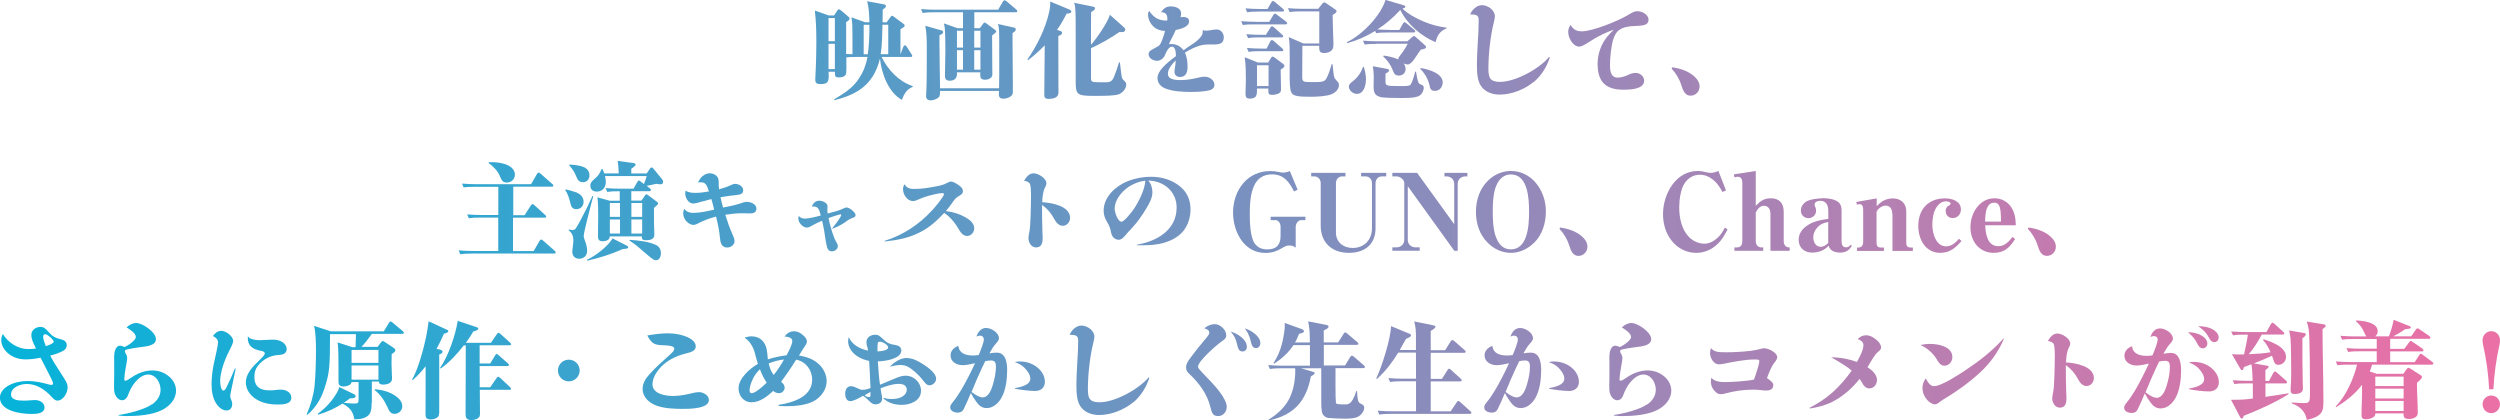 <?xml version="1.0" encoding="UTF-8"?>
<svg id="_レイヤー_1" data-name="レイヤー 1" xmlns="http://www.w3.org/2000/svg" width="280.89" height="47.24" xmlns:xlink="http://www.w3.org/1999/xlink" viewBox="0 0 280.89 47.24">
  <defs>
    <style>
      .cls-1 {
        fill: url(#_名称未設定グラデーション_551-43);
      }

      .cls-2 {
        fill: url(#_名称未設定グラデーション_551-47);
      }

      .cls-3 {
        fill: url(#_名称未設定グラデーション_551-45);
      }

      .cls-4 {
        fill: url(#_名称未設定グラデーション_551-42);
      }

      .cls-5 {
        fill: url(#_名称未設定グラデーション_551-41);
      }

      .cls-6 {
        fill: url(#_名称未設定グラデーション_551-40);
      }

      .cls-7 {
        fill: url(#_名称未設定グラデーション_551-46);
      }

      .cls-8 {
        fill: url(#_名称未設定グラデーション_551-49);
      }

      .cls-9 {
        fill: url(#_名称未設定グラデーション_551-44);
      }

      .cls-10 {
        fill: url(#_名称未設定グラデーション_551-48);
      }

      .cls-11 {
        fill: url(#_名称未設定グラデーション_551-14);
      }

      .cls-12 {
        fill: url(#_名称未設定グラデーション_551-15);
      }

      .cls-13 {
        fill: url(#_名称未設定グラデーション_551-16);
      }

      .cls-14 {
        fill: url(#_名称未設定グラデーション_551-17);
      }

      .cls-15 {
        fill: url(#_名称未設定グラデーション_551-18);
      }

      .cls-16 {
        fill: url(#_名称未設定グラデーション_551-19);
      }

      .cls-17 {
        fill: url(#_名称未設定グラデーション_551-10);
      }

      .cls-18 {
        fill: url(#_名称未設定グラデーション_551-11);
      }

      .cls-19 {
        fill: url(#_名称未設定グラデーション_551-12);
      }

      .cls-20 {
        fill: url(#_名称未設定グラデーション_551-13);
      }

      .cls-21 {
        fill: url(#_名称未設定グラデーション_551-50);
      }

      .cls-22 {
        fill: url(#_名称未設定グラデーション_551-51);
      }

      .cls-23 {
        fill: url(#_名称未設定グラデーション_551-52);
      }

      .cls-24 {
        fill: url(#_名称未設定グラデーション_551-32);
      }

      .cls-25 {
        fill: url(#_名称未設定グラデーション_551-33);
      }

      .cls-26 {
        fill: url(#_名称未設定グラデーション_551-35);
      }

      .cls-27 {
        fill: url(#_名称未設定グラデーション_551-36);
      }

      .cls-28 {
        fill: url(#_名称未設定グラデーション_551-38);
      }

      .cls-29 {
        fill: url(#_名称未設定グラデーション_551-31);
      }

      .cls-30 {
        fill: url(#_名称未設定グラデーション_551-37);
      }

      .cls-31 {
        fill: url(#_名称未設定グラデーション_551-30);
      }

      .cls-32 {
        fill: url(#_名称未設定グラデーション_551-34);
      }

      .cls-33 {
        fill: url(#_名称未設定グラデーション_551-39);
      }

      .cls-34 {
        fill: url(#_名称未設定グラデーション_551-22);
      }

      .cls-35 {
        fill: url(#_名称未設定グラデーション_551-23);
      }

      .cls-36 {
        fill: url(#_名称未設定グラデーション_551-20);
      }

      .cls-37 {
        fill: url(#_名称未設定グラデーション_551-21);
      }

      .cls-38 {
        fill: url(#_名称未設定グラデーション_551-26);
      }

      .cls-39 {
        fill: url(#_名称未設定グラデーション_551-27);
      }

      .cls-40 {
        fill: url(#_名称未設定グラデーション_551-24);
      }

      .cls-41 {
        fill: url(#_名称未設定グラデーション_551-25);
      }

      .cls-42 {
        fill: url(#_名称未設定グラデーション_551-28);
      }

      .cls-43 {
        fill: url(#_名称未設定グラデーション_551-29);
      }

      .cls-44 {
        fill: url(#_名称未設定グラデーション_551-9);
      }

      .cls-45 {
        fill: url(#_名称未設定グラデーション_551-8);
      }

      .cls-46 {
        fill: url(#_名称未設定グラデーション_551-3);
      }

      .cls-47 {
        fill: url(#_名称未設定グラデーション_551-6);
      }

      .cls-48 {
        fill: url(#_名称未設定グラデーション_551-5);
      }

      .cls-49 {
        fill: url(#_名称未設定グラデーション_551-4);
      }

      .cls-50 {
        fill: url(#_名称未設定グラデーション_551-2);
      }

      .cls-51 {
        fill: url(#_名称未設定グラデーション_551-7);
      }

      .cls-52 {
        fill: url(#_名称未設定グラデーション_551);
      }
    </style>
    <linearGradient id="_名称未設定グラデーション_551" data-name="名称未設定グラデーション 551" x1="-7.95" y1="5.69" x2="277.06" y2="5.69" gradientUnits="userSpaceOnUse">
      <stop offset="0" stop-color="#00b5db"/>
      <stop offset="1" stop-color="#ea70a6"/>
    </linearGradient>
    <linearGradient id="_名称未設定グラデーション_551-2" data-name="名称未設定グラデーション 551" y1="5.65" x2="277.06" y2="5.65" xlink:href="#_名称未設定グラデーション_551"/>
    <linearGradient id="_名称未設定グラデーション_551-3" data-name="名称未設定グラデーション 551" y1="5.64" x2="277.06" y2="5.64" xlink:href="#_名称未設定グラデーション_551"/>
    <linearGradient id="_名称未設定グラデーション_551-4" data-name="名称未設定グラデーション 551" y1="5.54" x2="277.06" y2="5.54" xlink:href="#_名称未設定グラデーション_551"/>
    <linearGradient id="_名称未設定グラデーション_551-5" data-name="名称未設定グラデーション 551" x1="-7.95" y1="5.6" x2="277.06" y2="5.6" xlink:href="#_名称未設定グラデーション_551"/>
    <linearGradient id="_名称未設定グラデーション_551-6" data-name="名称未設定グラデーション 551" x1="-7.95" y1="5.49" x2="277.06" y2="5.49" xlink:href="#_名称未設定グラデーション_551"/>
    <linearGradient id="_名称未設定グラデーション_551-7" data-name="名称未設定グラデーション 551" x1="-7.95" y1="5.6" x2="277.06" y2="5.6" xlink:href="#_名称未設定グラデーション_551"/>
    <linearGradient id="_名称未設定グラデーション_551-8" data-name="名称未設定グラデーション 551" x1="-7.95" y1="5.68" x2="277.06" y2="5.68" xlink:href="#_名称未設定グラデーション_551"/>
    <linearGradient id="_名称未設定グラデーション_551-9" data-name="名称未設定グラデーション 551" x1="-7.95" y1="9.15" x2="277.06" y2="9.15" xlink:href="#_名称未設定グラデーション_551"/>
    <linearGradient id="_名称未設定グラデーション_551-10" data-name="名称未設定グラデーション 551" y1="23.4" x2="277.06" y2="23.4" xlink:href="#_名称未設定グラデーション_551"/>
    <linearGradient id="_名称未設定グラデーション_551-11" data-name="名称未設定グラデーション 551" y1="23.67" x2="277.06" y2="23.67" xlink:href="#_名称未設定グラデーション_551"/>
    <linearGradient id="_名称未設定グラデーション_551-12" data-name="名称未設定グラデーション 551" y1="23.64" x2="277.06" y2="23.64" xlink:href="#_名称未設定グラデーション_551"/>
    <linearGradient id="_名称未設定グラデーション_551-13" data-name="名称未設定グラデーション 551" y1="25.41" x2="277.06" y2="25.41" xlink:href="#_名称未設定グラデーション_551"/>
    <linearGradient id="_名称未設定グラデーション_551-14" data-name="名称未設定グラデーション 551" y1="23.76" x2="277.06" y2="23.76" xlink:href="#_名称未設定グラデーション_551"/>
    <linearGradient id="_名称未設定グラデーション_551-15" data-name="名称未設定グラデーション 551" y1="23.64" x2="277.06" y2="23.64" xlink:href="#_名称未設定グラデーション_551"/>
    <linearGradient id="_名称未設定グラデーション_551-16" data-name="名称未設定グラデーション 551" y1="23.72" x2="277.06" y2="23.72" xlink:href="#_名称未設定グラデーション_551"/>
    <linearGradient id="_名称未設定グラデーション_551-17" data-name="名称未設定グラデーション 551" x1="-7.95" y1="23.81" x2="277.06" y2="23.81" xlink:href="#_名称未設定グラデーション_551"/>
    <linearGradient id="_名称未設定グラデーション_551-18" data-name="名称未設定グラデーション 551" x1="-7.95" y1="23.92" x2="277.06" y2="23.92" xlink:href="#_名称未設定グラデーション_551"/>
    <linearGradient id="_名称未設定グラデーション_551-19" data-name="名称未設定グラデーション 551" x1="-7.95" y1="23.8" x2="277.06" y2="23.8" xlink:href="#_名称未設定グラデーション_551"/>
    <linearGradient id="_名称未設定グラデーション_551-20" data-name="名称未設定グラデーション 551" x1="-7.95" y1="23.81" x2="277.06" y2="23.81" xlink:href="#_名称未設定グラデーション_551"/>
    <linearGradient id="_名称未設定グラデーション_551-21" data-name="名称未設定グラデーション 551" x1="-7.95" y1="27.15" x2="277.06" y2="27.15" xlink:href="#_名称未設定グラデーション_551"/>
    <linearGradient id="_名称未設定グラデーション_551-22" data-name="名称未設定グラデーション 551" x1="-7.95" y1="23.81" x2="277.06" y2="23.81" xlink:href="#_名称未設定グラデーション_551"/>
    <linearGradient id="_名称未設定グラデーション_551-23" data-name="名称未設定グラデーション 551" x1="-7.95" y1="23.7" x2="277.06" y2="23.7" xlink:href="#_名称未設定グラデーション_551"/>
    <linearGradient id="_名称未設定グラデーション_551-24" data-name="名称未設定グラデーション 551" x1="-7.95" y1="25.35" x2="277.06" y2="25.35" xlink:href="#_名称未設定グラデーション_551"/>
    <linearGradient id="_名称未設定グラデーション_551-25" data-name="名称未設定グラデーション 551" x1="-7.95" y1="25.23" x2="277.06" y2="25.23" xlink:href="#_名称未設定グラデーション_551"/>
    <linearGradient id="_名称未設定グラデーション_551-26" data-name="名称未設定グラデーション 551" x1="-7.95" y1="25.35" x2="277.06" y2="25.35" xlink:href="#_名称未設定グラデーション_551"/>
    <linearGradient id="_名称未設定グラデーション_551-27" data-name="名称未設定グラデーション 551" x1="-7.95" y1="25.35" x2="277.06" y2="25.35" xlink:href="#_名称未設定グラデーション_551"/>
    <linearGradient id="_名称未設定グラデーション_551-28" data-name="名称未設定グラデーション 551" x1="-7.95" y1="27.15" x2="277.06" y2="27.15" xlink:href="#_名称未設定グラデーション_551"/>
    <linearGradient id="_名称未設定グラデーション_551-29" data-name="名称未設定グラデーション 551" y1="41.61" x2="277.06" y2="41.61" xlink:href="#_名称未設定グラデーション_551"/>
    <linearGradient id="_名称未設定グラデーション_551-30" data-name="名称未設定グラデーション 551" y1="41.53" x2="277.06" y2="41.53" xlink:href="#_名称未設定グラデーション_551"/>
    <linearGradient id="_名称未設定グラデーション_551-31" data-name="名称未設定グラデーション 551" y1="41.65" x2="277.06" y2="41.65" xlink:href="#_名称未設定グラデーション_551"/>
    <linearGradient id="_名称未設定グラデーション_551-32" data-name="名称未設定グラデーション 551" y1="41.64" x2="277.06" y2="41.64" xlink:href="#_名称未設定グラデーション_551"/>
    <linearGradient id="_名称未設定グラデーション_551-33" data-name="名称未設定グラデーション 551" y1="41.61" x2="277.06" y2="41.61" xlink:href="#_名称未設定グラデーション_551"/>
    <linearGradient id="_名称未設定グラデーション_551-34" data-name="名称未設定グラデーション 551" y1="41.63" x2="277.06" y2="41.63" xlink:href="#_名称未設定グラデーション_551"/>
    <linearGradient id="_名称未設定グラデーション_551-35" data-name="名称未設定グラデーション 551" y1="41.69" x2="277.06" y2="41.69" xlink:href="#_名称未設定グラデーション_551"/>
    <linearGradient id="_名称未設定グラデーション_551-36" data-name="名称未設定グラデーション 551" y1="41.44" x2="277.06" y2="41.44" xlink:href="#_名称未設定グラデーション_551"/>
    <linearGradient id="_名称未設定グラデーション_551-37" data-name="名称未設定グラデーション 551" y1="41.56" x2="277.06" y2="41.56" xlink:href="#_名称未設定グラデーション_551"/>
    <linearGradient id="_名称未設定グラデーション_551-38" data-name="名称未設定グラデーション 551" y1="41.6" x2="277.06" y2="41.6" xlink:href="#_名称未設定グラデーション_551"/>
    <linearGradient id="_名称未設定グラデーション_551-39" data-name="名称未設定グラデーション 551" y1="41.6" x2="277.06" y2="41.6" xlink:href="#_名称未設定グラデーション_551"/>
    <linearGradient id="_名称未設定グラデーション_551-40" data-name="名称未設定グラデーション 551" y1="41.59" x2="277.06" y2="41.59" xlink:href="#_名称未設定グラデーション_551"/>
    <linearGradient id="_名称未設定グラデーション_551-41" data-name="名称未設定グラデーション 551" x1="-7.95" y1="41.67" x2="277.06" y2="41.67" xlink:href="#_名称未設定グラデーション_551"/>
    <linearGradient id="_名称未設定グラデーション_551-42" data-name="名称未設定グラデーション 551" x1="-7.95" y1="41.36" x2="277.06" y2="41.36" xlink:href="#_名称未設定グラデーション_551"/>
    <linearGradient id="_名称未設定グラデーション_551-43" data-name="名称未設定グラデーション 551" x1="-7.95" y1="41.6" x2="277.06" y2="41.6" xlink:href="#_名称未設定グラデーション_551"/>
    <linearGradient id="_名称未設定グラデーション_551-44" data-name="名称未設定グラデーション 551" x1="-7.95" y1="41.53" x2="277.06" y2="41.53" xlink:href="#_名称未設定グラデーション_551"/>
    <linearGradient id="_名称未設定グラデーション_551-45" data-name="名称未設定グラデーション 551" x1="-7.95" y1="41.71" x2="277.06" y2="41.71" xlink:href="#_名称未設定グラデーション_551"/>
    <linearGradient id="_名称未設定グラデーション_551-46" data-name="名称未設定グラデーション 551" x1="-7.95" y1="41.78" x2="277.06" y2="41.78" xlink:href="#_名称未設定グラデーション_551"/>
    <linearGradient id="_名称未設定グラデーション_551-47" data-name="名称未設定グラデーション 551" x1="-7.95" y1="41.72" x2="277.06" y2="41.72" xlink:href="#_名称未設定グラデーション_551"/>
    <linearGradient id="_名称未設定グラデーション_551-48" data-name="名称未設定グラデーション 551" x1="-7.95" y1="41.64" x2="277.06" y2="41.64" xlink:href="#_名称未設定グラデーション_551"/>
    <linearGradient id="_名称未設定グラデーション_551-49" data-name="名称未設定グラデーション 551" x1="-7.95" y1="41.52" x2="277.06" y2="41.52" xlink:href="#_名称未設定グラデーション_551"/>
    <linearGradient id="_名称未設定グラデーション_551-50" data-name="名称未設定グラデーション 551" x1="-7.95" y1="41.66" x2="277.06" y2="41.66" xlink:href="#_名称未設定グラデーション_551"/>
    <linearGradient id="_名称未設定グラデーション_551-51" data-name="名称未設定グラデーション 551" x1="-7.95" y1="41.55" x2="277.06" y2="41.55" xlink:href="#_名称未設定グラデーション_551"/>
    <linearGradient id="_名称未設定グラデーション_551-52" data-name="名称未設定グラデーション 551" x1="-7.95" y1="41.81" x2="277.06" y2="41.81" xlink:href="#_名称未設定グラデーション_551"/>
  </defs>
  <path class="cls-52" d="M95.09,7.81c0,.24,0,.46-.08.6-.1.17-.38.29-.76.29-.41,0-.44-.17-.44-.48v-.16h-.71c0,.13.01.37.01.52,0,.16,0,.37-.1.56-.11.22-.36.31-.82.31-.4,0-.59-.11-.59-.5,0-.31.05-.96.06-1.31.04-.95.06-1.9.06-2.84,0-1.2-.02-2.41-.17-3.61l1.58.55h.58l.37-.56c.07-.11.1-.13.16-.13.1,0,.23.1.3.16l.79.67c.07.06.12.13.12.22,0,.13-.12.23-.38.38v3.59c.24.01.47.02.71.02v-1.86c0-.92-.01-1.87-.12-2.28l1.54.55h.48c-.02-.82-.04-1.56-.25-2.36l1.87.35c.11.02.24.06.24.19,0,.16-.24.32-.36.4,0,.48-.01.95-.02,1.43h.46l.43-.6c.1-.13.13-.14.18-.14s.1.02.19.1l1.12.83c.08.06.1.11.1.17,0,.1-.04.13-.12.19-.1.07-.23.14-.35.22v2.84l.32-.86c.04-.08.08-.16.18-.16s.16.06.2.14l.53.83c.06.1.1.17.1.2,0,.11-.1.13-.19.13h-3.26c.71,1.45,1.94,2.76,3.49,3.27v.1c-.66.23-.97.8-1.21,1.45-1.54-.85-2.29-3-2.46-4.64-.37,1.5-1.07,2.71-2.31,3.53-.91.59-1.79.89-2.84,1.15v-.1c1.06-.64,2.04-1.21,2.78-2.33.5-.76.78-1.46.97-2.43h-1.36c-.33,0-.67,0-1.02.04.01.47.01.92.01,1.39ZM93.8,2.03h-.71v2.6h.71v-2.6ZM93.8,4.92h-.71v2.85h.71v-2.85ZM97.68,3.29v-.5h-.64v3.31h.46c.13-.92.18-1.87.18-2.81ZM98.95,6.09h.85v-3.31h-.65c-.02,1-.04,2.35-.2,3.31Z"/>
  <path class="cls-50" d="M107.53,8.25c0,.5-.24.82-.83.82-.37,0-.53-.19-.53-.55,0-.97.05-1.93.05-2.89,0-.4-.02-2.21-.07-2.48-.02-.17-.06-.35-.1-.52l1.54.54h.61v-1.79h-3.24c-.43,0-.86.01-1.29.08l-.19-.44c.56.06,1.14.07,1.7.07h6.97l.54-.92c.05-.08.11-.14.18-.14.06,0,.17.07.23.12l1.08.92c.06.05.12.11.12.19,0,.11-.1.12-.18.12h-4.65v1.79h.62l.35-.48c.1-.13.14-.16.19-.16.06,0,.16.07.2.11l.98.72s.12.1.12.16c0,.1-.1.2-.46.46,0,1.28.01,2.58.02,3.86,0,.16.01.31.01.47,0,.17-.06.34-.17.43-.16.14-.41.22-.64.22-.53,0-.55-.29-.55-.52v-.31h-2.63v.13ZM104.54,11.27c-.32,0-.49-.17-.49-.49,0-.11.01-.23.02-.34.06-.97.06-3.31.06-4.38v-.67c0-.83-.01-1.68-.17-2.49l1.87.53c.08.02.13.11.13.19,0,.19-.25.28-.4.32-.01.26-.01.54-.01.8.01,1.73.05,3.45.07,5.18h6.63c.01-.48.02-.96.02-1.43v-2.65c0-1.09,0-2.1-.02-2.4-.02-.28-.04-.48-.12-.74l1.8.4c.1.02.2.1.2.22,0,.14-.12.23-.37.4,0,1.98.04,3.96.04,5.94v.72c0,.49-.67.71-1.08.71-.31,0-.49-.14-.49-.46,0-.14,0-.28.01-.41h-6.62c-.01.42-.01.56-.14.7-.23.23-.63.36-.95.36ZM108.2,3.45h-.68v1.9h.68v-1.9ZM108.2,5.64h-.68v2.19h.68v-2.19ZM109.46,5.35h.7v-1.9h-.7v1.9ZM109.46,7.83h.7v-2.19h-.7v2.19Z"/>
  <path class="cls-46" d="M119.01,3.44c.23.07.32.11.32.26,0,.19-.26.29-.42.34,0,1.9,0,3.78.01,5.67,0,.19.01.38.01.58,0,.37-.08.82-1.14.82-.32,0-.46-.13-.46-.44,0-.34.01-.68.01-1.02.01-1.54.02-3.05.04-4.56-.59.61-1.2,1.16-1.87,1.67l-.08-.05c1.12-1.66,2.02-3.45,2.46-5.4.06-.29.11-.62.11-.92,0-.07,0-.14-.01-.22l2.02.84c.25.11.35.17.35.29,0,.18-.24.22-.52.23-.32.64-.67,1.25-1.08,1.83l.25.08ZM124.71,1.67l1.52,1.35c.13.11.2.2.2.3,0,.04-.04.28-.28.28h-.38c-.79.56-2.29,1.44-3.19,1.8v3.29c0,.52.08.55.9.55h.83c.52,0,.71-.23.86-.62.24-.6.38-1.01.56-1.61h.1c.13,1.16.17,1.57.26,1.79.04.08.08.16.25.3.12.11.2.24.2.41,0,.46-.41.92-.83,1.08-.47.17-1.54.18-2.36.18h-.6c-1.73,0-1.89-.19-1.89-1.57V3.26c0-.9,0-1.87-.07-2.54-.01-.14-.06-.26-.11-.41l1.95.4c.32.06.4.08.4.22,0,.14-.13.26-.44.43-.01.4-.01.79-.01,1.2v2.47c.61-.67,1.87-2.49,2.12-3.36Z"/>
  <path class="cls-49" d="M131.66,5.25c-.38,0-.66.67-.79.98-.14.34-.5.6-.88.6-.41,0-.94-.29-.94-.73,0-.22.14-.38.31-.48.3-.18.54-.31.82-.46.28-.14.64-1.34.72-1.68-.46-.02-.89-.14-1.24-.44-.4-.35-.67-.88-.67-1.4,0-.16.05-.29.11-.43.5.72,1.04,1.1,1.91,1.1h.14c.01-.06.01-.13.01-.19,0-.52-.2-.72-.71-.76.29-.41.59-.64,1.1-.64s1.16.2,1.16.8c0,.13-.04.28-.07.41.11-.01.22-.02.32-.02.31,0,.64.12.64.48,0,.66-1,.88-1.5.98-.13.31-.28.61-.44.91-.13.24-.23.44-.32.68.1-.01.2-.01.3-.01.54,0,1.01.26,1.33.7.34-.25.71-.5,1.08-.74.38-.25.72-.55.95-.88.11-.16.14-.35.14-.65.12.05.24.07.37.07.2,0,.41-.04.6-.07.19-.04.4-.07.59-.07.48,0,.8.43.8.89,0,.73-.54.8-1.12.8h-.67c-.29,0-.7.06-.92.13-.59.18-1.14.46-1.66.79.24.48.3,1.04.3,1.58,0,.58-.16,1.15-.85,1.15-.34,0-.62-.22-.62-.56,0-.12.01-.25.04-.37.06-.31.08-.62.1-.94-.37.38-.88.94-.88,1.5,0,.71.98.72,1.49.72.73,0,1.43-.16,2.13-.32.18-.05.36-.06.54-.06.48,0,1.07.37,1.07.9,0,.38-.29.56-.62.64-.65.14-1.33.17-1.99.17-.94,0-2.11-.05-2.96-.41-.46-.19-.83-.61-.83-1.13,0-.82.95-1.65,2.07-2.48,0-.31-.01-1.07-.47-1.07Z"/>
  <path class="cls-48" d="M141.14,2.46h1.46l.46-.77c.05-.08.11-.17.19-.17.05,0,.17.1.22.13l1.03.78c.06.05.12.11.12.18,0,.11-.1.13-.18.13h-3.51c-.43,0-.86,0-1.29.07l-.19-.43c.56.05,1.14.07,1.7.07ZM142.48,7.04l.33-.54c.05-.07.08-.14.18-.14.07,0,.16.06.25.13l.9.67c.1.07.17.14.17.26,0,.17-.29.32-.42.4,0,.73.04,1.46.04,2.19,0,.28-.07.42-.34.53-.18.07-.47.12-.66.12-.29,0-.42-.07-.42-.37v-.34h-1.28c0,.58-.02.7-.14.89s-.46.24-.67.24c-.36,0-.48-.17-.48-.52,0-.49.04-.98.04-1.49,0-.88,0-1.76-.13-2.64l1.49.6h1.15ZM141.65,1.01h.76l.44-.76c.04-.06.1-.14.18-.14.07,0,.13.05.22.12l.9.76c.06.05.12.11.12.18,0,.11-.1.13-.18.13h-2.65c-.44,0-.88.01-1.31.08l-.19-.44c.56.05,1.14.07,1.71.07ZM141.74,3.91h.49l.5-.8c.04-.06.11-.16.19-.16.06,0,.13.05.22.12l.92.83c.07.06.12.1.12.18,0,.11-.1.12-.18.12h-2.48c-.44,0-.86.01-1.29.08l-.2-.44c.58.06,1.14.07,1.71.07ZM141.78,5.46h.53l.41-.8c.05-.1.11-.16.19-.16.06,0,.12.04.22.12l.94.82c.07.06.12.11.12.18,0,.11-.1.13-.18.13h-2.43c-.43,0-.86.01-1.29.08l-.19-.44c.56.05,1.14.07,1.7.07ZM141.23,9.67h1.3v-2.34h-1.3v2.34ZM146.33,5.16c0,.48-.02,3.31-.02,3.53,0,.1,0,.29.12.41.13.12.44.12.72.12h.77c.38,0,.85-.02,1.04-.3.28-.41.52-1.22.66-1.71h.1c.02.23.12,1.22.17,1.39.05.18.13.3.26.43.16.16.29.28.29.53,0,.48-.41.85-.82,1.02-.61.25-1.68.29-2.35.29-1.34,0-1.97-.05-2.18-.48-.18-.37-.19-1.08-.19-2.34,0-.56.01-.72.01-1.67,0-.84-.01-1.71-.11-2.21l1.64.71h1.79V1.28h-2.03c-.43,0-.86,0-1.3.08l-.19-.44c.56.05,1.13.07,1.7.07h1.7l.48-.6c.05-.06.11-.12.18-.12.08,0,.17.05.24.1l.98.67c.13.08.18.13.18.23,0,.13-.2.28-.44.41.01.59.02,1.19.04,1.77.01.38.05,1.08.05,1.42,0,.31,0,.65-.28.86-.2.16-.52.23-.77.23-.53,0-.55-.3-.55-.7v-.11h-1.89Z"/>
  <path class="cls-47" d="M156.13,3.37h1.09l.41-.72c.06-.11.13-.16.18-.16.06,0,.14.07.22.13l.86.72c.06.05.12.1.12.18,0,.11-.1.13-.18.13h-2.92c-.43,0-.86,0-1.29.08l-.11-.25c-1.01.61-2,1.06-3.14,1.37l-.05-.11c1.68-.77,3.81-2.96,4.35-4.75l2.04.6c.07.02.19.08.19.18s-.11.14-.32.19c.55.59,1.63,1.15,2.38,1.46.83.35,1.67.58,2.55.68v.1c-.72.28-1.06.82-1.21,1.54-1.64-.67-3.19-2.03-3.97-3.62-.8.86-1.58,1.55-2.57,2.19.46.02.91.05,1.37.05ZM153.47,8.96c0,.62-.24,1.59-1.02,1.59-.43,0-.9-.38-.9-.84,0-.2.14-.35.47-.6.53-.42.9-.95,1.12-1.58h.1c.13.4.24,1.01.24,1.43ZM154.62,4.93c-.43,0-.86.01-1.29.08l-.19-.44c.56.05,1.14.07,1.7.07h3.29l.52-.46c.14-.13.18-.13.22-.13.06,0,.12.05.22.13l1.01.9c.08.07.13.14.13.19,0,.2-.29.26-.59.3-.14.18-.47.68-.7,1.02-.25.38-.55.66-.76.66-.13,0-.34-.07-.47-.12.13.18.22.38.22.62,0,.43-.32.74-.75.74s-.54-.2-.72-.66c-.24-.6-.56-1.03-1.04-1.48l.04-.11c.54.08,1.18.22,1.67.44-.01-.02-.02-.05-.02-.08,0-.11.1-.24.2-.37.31-.38.65-.89.86-1.32h-3.53ZM155.01,10.87c-.6-.17-.68-.6-.68-1.16,0-.37.02-.76.02-1.13,0-.26-.05-.91-.11-1.14l1.61.3c.08.01.22.07.22.17,0,.16-.28.3-.4.36v.88c0,.46.06.52,1.43.52h.4c.49,0,.88,0,1-.18.2-.3.4-1.01.5-1.44h.1c.05.32.1.64.18.95.1.31.14.42.35.49.2.07.34.11.34.4,0,.16-.12.68-.54.89-.49.23-1.24.23-2.11.23-.7,0-1.92-.01-2.29-.12ZM162.1,9.25c0,.36-.23.96-.88.96-.47,0-.54-.29-.6-.61-.06-.3-.26-.8-.44-1.1-.17-.28-.38-.55-.62-.77l.06-.08c.82.11,2.48.58,2.48,1.61Z"/>
  <path class="cls-51" d="M172.32,9.2c-1.03.85-2.48,1.43-3.83,1.43-.82,0-1.68-.3-2.12-1.01-.38-.6-.43-1.44-.43-2.44,0-.59.05-1.63.1-2.46.05-.8.1-1.62.1-2.43,0-.64-.3-.65-.96-.68.23-.53.73-1.03,1.34-1.03s1.44.53,1.44,1.25c0,.14-.06.46-.12.68-.38,1.51-.61,3.6-.61,5.17,0,1.03.16,1.52,1.31,1.52,1.73,0,4.42-1.48,5.5-2.79l.1.04c-.36,1.06-.94,2.04-1.81,2.76Z"/>
  <path class="cls-45" d="M180,3.89c-.56.25-1.09.59-1.61.92-.29.19-.7.43-.97.43-.42,0-.78-.4-.96-.73-.16-.29-.26-.61-.26-.94,0-.3.1-.53.26-.77.32.52.66.72,1.26.72,1.22,0,4.04-1.15,5.12-1.79.67-.4.83-.47,1.13-.47.52,0,1.25.36,1.25.96,0,.64-.68.67-1.52.7-.73.02-1.37.14-1.83.49-.29.22-.46.59-.58.92-.26.72-.4,2.18-.4,2.97,0,.6.07,1.42.86,1.42.5,0,.95-.19,1.42-.41.19-.08.4-.12.6-.12.48,0,.96.37.96.88,0,.98-1.64,1.01-2.33,1.01-2,0-2.9-.9-2.9-2.9,0-1.13.41-2.24,1.08-3.06.22-.26.49-.54.74-.78-.44.14-.88.34-1.32.54Z"/>
  <path class="cls-44" d="M187.88,7.56c.98.14,1.99.47,2.67,1.21.24.26.41.58.41.94,0,.56-.43,1.04-1.01,1.04-.63,0-.86-.59-1.05-1.2-.2-.65-.61-1.34-1.08-1.83l.06-.16Z"/>
  <path class="cls-17" d="M57.63,24.18h1.31l.7-1.09s.11-.16.18-.16.16.06.23.13l1.2,1.09c.08.08.12.12.12.18,0,.11-.1.13-.18.13h-3.55v3.75h2.32l.66-1.14c.05-.08.12-.16.19-.16.06,0,.14.07.22.13l1.29,1.14c.08.07.12.13.12.19,0,.11-.1.12-.19.12h-9.23c-.43,0-.86.01-1.3.08l-.19-.44c.56.06,1.13.07,1.7.07h2.75v-3.75h-2.01c-.43,0-.86,0-1.29.08l-.19-.44c.56.05,1.14.07,1.7.07h1.8v-3.17h-2.6c-.43,0-.86,0-1.29.07l-.19-.43c.56.05,1.14.07,1.7.07h6.06l.66-1.15c.05-.08.13-.16.18-.16.07,0,.17.08.23.13l1.31,1.15c.06.05.12.1.12.18,0,.11-.1.13-.18.13h-4.32v3.17ZM55.31,18.22c.4,0,.98.06,1.49.24.58.2,1.05.6,1.05,1.15s-.42.9-.92.9c-.46,0-.6-.31-.76-.71-.22-.56-.76-1.14-1.26-1.46v-.11c.13-.01.26-.01.4-.01Z"/>
  <path class="cls-18" d="M64.69,21.59c.49.19.88.52.88,1.09,0,.48-.34.82-.82.82s-.59-.32-.68-.74c-.12-.48-.28-1.01-.56-1.4l.06-.08c.34.08.76.18,1.13.32ZM64.37,25.84c.22,0,.29-.1.5-.47.11-.18.23-.38.38-.68.47-.86.91-1.75,1.31-2.66h.1c-.11.4-.42,1.57-.68,2.63-.22.86-.4,1.67-.4,1.9,0,.06.05.24.1.37.16.4.29.84.29,1.26,0,.55-.4.88-.91.88-.48,0-.76-.34-.76-.79,0-.13.04-.4.06-.58.02-.18.06-.47.06-.61,0-.54-.11-.88-.52-1.21v-.1c.14.02.32.07.47.07ZM65.58,18.77c.4.16.65.5.65.92,0,.46-.28.78-.74.78-.49,0-.62-.34-.78-.73-.2-.49-.4-.74-.74-1.15v-.1c.48.02,1.14.08,1.62.28ZM68.83,26.79l1.62.82c.1.05.13.12.13.18,0,.1-.06.13-.28.16-.08.01-.2.02-.35.04-1.27.58-2.6.98-3.96,1.3l-.04-.1c.94-.43,2.34-1.5,2.87-2.39ZM72.67,19.48l.35-.53c.05-.07.12-.14.2-.14.06,0,.13.06.18.12l1.03,1.26c.05.06.08.16.08.24,0,.17-.11.28-.28.28-.12,0-.36-.04-.49-.06-.23.06-.71.16-1.09.23l.37.29c.06.05.12.11.12.18,0,.11-.1.13-.18.13h-2.03v1.06h1.14l.37-.54c.08-.12.13-.17.2-.17.04,0,.08.04.19.11l.97.72c.07.05.14.12.14.22,0,.05-.08.13-.18.23-.1.1-.16.14-.28.24v1.6c.01.17.04,1.16.04,1.43,0,.5-.47.61-.88.61-.12,0-.29,0-.42-.07-.07-.04-.1-.13-.1-.24v-.12h-3.62v.06c0,.37-.49.49-.79.49-.52,0-.52-.36-.52-.56,0-.56.02-1.91.02-2.47,0-.68-.01-1.25-.08-1.91l1.36.38h1.14v-1.06h-.1c-.43,0-.86,0-1.3.08l-.19-.44c.56.05,1.14.07,1.7.07h1.44l.43-.76c.04-.06.1-.16.18-.16.05,0,.14.07.2.12l.36.28c.12-.31.24-.61.31-.9h-4.69c.06.2.1.44.1.66,0,.6-.37,1.09-1.01,1.09-.41,0-.73-.23-.73-.65,0-.35.18-.54.52-.82.38-.32.56-.61.74-1.07h.1c.08.17.14.31.2.49h1.62v-.12c0-.38-.05-.89-.11-1.28l1.71.23c.1.01.31.05.31.18,0,.11-.22.29-.49.47v.53h1.69ZM69.66,22.81h-1.14v1.56h1.14v-1.56ZM69.66,24.66h-1.14v1.58h1.14v-1.58ZM73.66,27.5c.4.19.6.52.6.96,0,.34-.16.78-.56.78-.1,0-.19-.04-.28-.08-.29-.18-.77-.6-1.06-.85-.63-.55-.93-.82-1.64-1.28l.05-.08c.88.06,2.11.18,2.89.56ZM70.94,24.37h1.21v-1.56h-1.21v1.56ZM70.94,26.24h1.21v-1.58h-1.21v1.58Z"/>
  <path class="cls-19" d="M78.98,22.61c-.44.14-.9.26-1.08.26-.56,0-.91-.64-.91-1.14,0-.11.01-.2.04-.31.32.22.73.25,1.12.25.5,0,1-.07,1.5-.16-.08-.28-.18-.56-.34-.79-.13-.19-.37-.24-.59-.24-.1,0-.19,0-.29.01.17-.36.38-.66.72-.85.18-.1.4-.17.61-.17.3,0,.59.12.79.34.19.19.2.5.2.76s.01.47.04.7c.43-.12.85-.25,1.26-.44.17-.08.36-.17.55-.17.38,0,.9.26.9.71s-.38.5-.74.54c-.6.06-1.2.14-1.81.25.08.38.18.78.29,1.16.66-.13,1.51-.3,1.96-.47.23-.08.46-.17.71-.17.44,0,1.08.25,1.08.77,0,.37-.31.53-.65.53-.23,0-.61-.02-.92-.02-.65,0-1.29.07-1.93.17.24.76.49,1.5.82,2.23.1.22.22.5.22.71,0,.43-.4.74-.82.74-.65,0-.77-.55-.82-1.08-.07-.8-.24-1.62-.44-2.4-.86.24-1.38.43-2.16.84-.12.06-.25.1-.38.1-.3,0-.59-.2-.79-.41-.23-.24-.36-.56-.36-.9,0-.18.05-.34.11-.5.26.34.6.46,1.03.46.72,0,1.58-.19,2.34-.37-.1-.4-.19-.78-.31-1.18-.2.05-.59.14-.92.25Z"/>
  <path class="cls-20" d="M91.37,25.28c-.29.17-.53.29-.72.29-.44,0-.95-.55-.95-1,0-.11.02-.22.05-.32.17.25.43.31.72.31.32,0,1.19-.18,1.75-.35-.17-.66-.29-1.01-.8-1.01-.07,0-.14,0-.22.01.16-.36.41-.66.84-.66.37,0,.94.23.94.65,0,.13-.02.25-.02.38s.01.28.04.41c.61-.16,1.36-.36,1.66-.52.26-.13.37-.16.47-.16.31,0,1,.56,1,.85,0,.18-.11.24-.31.31-.13.05-.41.17-.52.25-.53.41-1.2.79-1.78.97l-.02-.04c.2-.23,1.02-1.26,1.02-1.51,0-.04-.02-.06-.05-.06-.18,0-1.16.34-1.38.42.16.82.55,2.17.85,2.65.1.16.2.35.2.49,0,.36-.35.6-.68.6-.43,0-.53-.4-.6-.74-.1-.48-.17-.97-.24-1.46-.06-.42-.16-.83-.25-1.24-.26.11-.77.34-.98.46Z"/>
  <path class="cls-11" d="M103.36,26.1c-1.25.64-2.55.89-3.95,1.03l-.02-.07c2.05-.62,3.89-1.85,5.33-3.42.25-.26,1.34-1.54,1.34-1.82,0-.11-.12-.12-.19-.12-.4,0-1.14.19-1.54.3-.44.12-.86.28-1.28.47-.14.07-.3.12-.46.12-.67,0-1.13-.73-1.13-1.34,0-.2.06-.37.17-.55.26.44.6.53,1.1.53.84,0,1.67-.14,2.48-.3.58-.11.79-.17,1.14-.35.26-.13.37-.18.48-.18.3,0,.79.31,1.04.52.18.14.32.32.32.56,0,.26-.2.4-.41.52-.28.17-.47.31-.66.6-.26.4-.55.76-.85,1.12.75.08,1.49.29,2.16.67.47.26,1.03.66,1.03,1.26,0,.44-.34.86-.8.86-.43,0-.7-.35-.89-.68-.43-.74-.96-1.43-1.68-1.91-.86.91-1.62,1.62-2.75,2.19Z"/>
  <path class="cls-12" d="M117.11,25.86c.02.31.04.64.04.9,0,.52-.12,1.04-.74,1.04-.55,0-.86-.56-.86-1.06,0-.14.07-.53.12-.78.12-.59.17-2.96.17-4.14,0-.34-.02-.95-.12-1.15-.12-.25-.4-.31-.66-.36.23-.38.55-.84,1.07-.84s1.44.56,1.44,1.12c0,.16-.06.29-.13.42-.26.49-.32,1.13-.34,1.71,1.02.05,3.13.41,3.13,1.76,0,.46-.35.89-.82.89s-.76-.4-.96-.77c-.36-.66-.77-1.15-1.37-1.58,0,.83.01,2.52.04,2.83Z"/>
  <path class="cls-13" d="M129.48,21.61c0,.64-.34,1.21-.65,1.75-.47.79-1,1.56-1.62,2.23-.28.29-.66.71-.91,1.01-.22.25-.43.34-.61.34-.29,0-.54-.16-.68-.37-.12-.18-.18-.42-.22-.64-.05-.31-.18-.61-.35-.89-.26-.43-.44-.84-.44-1.36,0-1.54,1.31-2.75,2.65-3.3.83-.34,1.76-.52,2.66-.52,1.21,0,2.43.35,3.36,1.16.76.66,1.09,1.52,1.09,2.51,0,.86-.26,1.72-.79,2.4-.53.67-1.3,1.07-2.1,1.32-.88.28-1.77.31-2.67.31h-.46v-.07c2.22-.37,4.46-1.64,4.46-4.17,0-1.81-1.45-3.01-3.19-3.03.32.32.47.88.47,1.32ZM127.18,20.77c-.96.5-1.94,1.58-1.94,2.69,0,.38.35,1.45.76,1.45.32,0,1.16-1.1,1.36-1.38.55-.8,1.29-2.24,1.32-3.23-.52.06-1.03.23-1.49.47Z"/>
  <path class="cls-14" d="M145.8,21.31l-.41.2c-.53-1.07-1.16-1.92-2.47-1.92-1.04,0-1.66.52-2,1.25-.46.96-.5,2.25-.5,3.25,0,.85.05,2.53.53,3.23.37.53.84.7,1.47.7.96,0,1.46-.49,1.46-1.49v-1.07c0-.38-.25-.73-.58-.73h-.53v-.38h3.9v.38h-.46c-.33,0-.63.36-.63.77v2.33c-.2-.18-.44-.25-.72-.25-.34,0-.59.16-.86.32-.56.34-1.15.52-1.81.52-1.09,0-1.93-.47-2.53-1.19-.74-.89-1.12-2.15-1.12-3.35,0-1.28.43-2.51,1.22-3.38.71-.78,1.71-1.28,2.96-1.28.35,0,.64.04.98.11.31.06.37.06.46.06.25,0,.52-.06.76-.17l.88,2.1Z"/>
  <path class="cls-15" d="M155.76,19.82h-.5c-.43,0-.71.35-.71.77v5.05c0,1.83-1.22,2.77-2.99,2.77-1.89,0-3.17-1.12-3.17-3.06v-4.76c0-.42-.28-.77-.72-.77h-.35v-.4h3.85v.4h-.36c-.43,0-.71.35-.71.77v5.53c0,1.09.83,1.74,1.87,1.74,1.33,0,2.18-.92,2.18-2.23v-5.04c0-.42-.28-.77-.72-.77h-.5v-.4h2.82v.4Z"/>
  <path class="cls-16" d="M163.39,20.66c0-.58-.48-.84-.86-.84h-.24v-.4h2.58v.4h-.24c-.38,0-.85.26-.85.84v7.52h-.38l-5.23-7.26v6.02c0,.58.47.85.85.85h.49v.38h-3.07v-.38h.49c.4,0,.85-.29.85-.85v-6.38c0-.37-.48-.74-.85-.74h-.49v-.4h2.78l4.17,5.77v-4.53Z"/>
  <path class="cls-36" d="M172.34,27.29c-.68.68-1.61,1.12-2.58,1.12s-1.91-.43-2.59-1.12c-.94-.92-1.34-2.19-1.34-3.49s.41-2.57,1.34-3.49c.68-.68,1.61-1.1,2.59-1.1,1.09,0,2.01.48,2.69,1.21.79.88,1.24,2.09,1.24,3.29,0,1.33-.38,2.64-1.34,3.59ZM168.05,26.54c.28.83.78,1.48,1.7,1.48s1.43-.64,1.71-1.45c.31-.9.34-2.03.34-2.76s-.02-1.75-.29-2.63c-.26-.88-.78-1.58-1.75-1.58s-1.51.74-1.78,1.64c-.25.86-.26,1.87-.26,2.54,0,.73.02,1.86.32,2.76Z"/>
  <path class="cls-37" d="M175.28,25.56c.98.14,1.99.47,2.67,1.21.24.26.41.58.41.94,0,.56-.43,1.04-1.01,1.04-.63,0-.86-.59-1.05-1.2-.2-.65-.61-1.34-1.08-1.83l.06-.16Z"/>
  <path class="cls-34" d="M193.93,21.39l-.4.18c-.35-.65-.7-1.16-1.33-1.57-.37-.24-.76-.37-1.21-.37-.74,0-1.34.38-1.74,1-.43.66-.58,1.89-.58,2.67,0,1.15.26,2.47,1.09,3.32.44.46,1.1.76,1.75.76.56,0,1.09-.31,1.49-.68.38-.36.56-.67.8-1.13l.3.2c-.34.66-.6,1.15-1.15,1.67-.66.62-1.46.97-2.38.97s-1.8-.38-2.46-1.04c-.88-.89-1.26-2.09-1.26-3.31,0-1.15.37-2.4,1.08-3.35.66-.89,1.62-1.5,2.84-1.5.32,0,.62.07.88.13.32.07.4.08.54.08.29,0,.61-.08.88-.22l.85,2.18Z"/>
  <path class="cls-35" d="M197.27,23.12c.53-.53.91-.84,1.7-.84.95,0,1.44.56,1.44,1.49v3.31c0,.41.22.72.62.72h.05v.38h-2.16v-4.11c0-.47-.18-.95-.73-.95-.47,0-.71.38-.92.76v3.2c0,.41.22.72.65.72h.19v.38h-3.24v-.38h.29c.44,0,.6-.31.6-.72v-6.55c0-.35-.12-.67-.52-.67-.12,0-.24.04-.36.07l-.07-.34,2.46-.38v3.91Z"/>
  <path class="cls-40" d="M205.41,23.62c0-.56-.24-1.06-.88-1.06-.28,0-.65.11-.65.43,0,.1.04.17.07.25.07.17.1.24.1.42,0,.48-.38.85-.86.85s-.85-.36-.85-.85c0-.43.24-.79.61-1.02.42-.26,1.45-.37,1.96-.37.54,0,1.28.11,1.69.48.24.22.31.56.31.86v3.44c0,.34.07.74.49.74.24,0,.38-.1.53-.28l.14.08c-.28.55-.72.79-1.32.79s-1.13-.19-1.29-.77c-.49.52-1.13.77-1.86.77-.88,0-1.51-.55-1.51-1.45,0-.62.34-1.13.83-1.5.74-.56,1.6-.71,2.5-.84v-1ZM205.41,24.94c-.52.1-.9.25-1.25.65-.26.3-.43.68-.43,1.08,0,.49.26,1.06.83,1.06.36,0,.61-.2.85-.43v-2.35Z"/>
  <path class="cls-41" d="M212.61,24.06c0-.48-.19-.96-.73-.96s-1.04.52-1.04.76v3.35c0,.36.07.6.48.6h.35v.38h-3.02v-.38h.17c.36,0,.52-.29.52-.6v-3.59c0-.26-.02-.68-.38-.68-.11,0-.23.01-.32.06l-.08-.31,2.3-.4v.88c.47-.54,1.08-.88,1.81-.88.88,0,1.51.54,1.51,1.44v3.48c0,.36.07.6.49.6h.25v.38h-2.29v-4.13Z"/>
  <path class="cls-38" d="M220.39,27.07c-.66.77-1.32,1.34-2.39,1.34-1.67,0-2.47-1.54-2.47-3.03,0-1.83,1.1-3.09,2.99-3.09.79,0,1.8.28,1.8,1.25,0,.53-.38.96-.92.96-.48,0-.79-.34-.79-.82,0-.25.1-.43.32-.56.11-.06.23-.13.23-.24,0-.2-.37-.26-.52-.26-.47,0-.82.3-1.06.66-.34.5-.47,1.27-.47,1.97,0,.52.11,1.2.41,1.7.25.42.61.73,1.15.73.6,0,1.06-.42,1.44-.85l.28.25Z"/>
  <path class="cls-39" d="M223.05,25.3c.05.95.22,2.36,1.48,2.36.72,0,1.19-.53,1.59-1.04l.29.23c-.59.94-1.2,1.56-2.39,1.56-1.66,0-2.63-1.32-2.63-2.89s1.02-3.24,2.7-3.24c.77,0,1.46.35,1.88,1s.49,1.26.52,2.03h-3.44ZM224.82,24.91c0-.8-.02-1.52-.23-1.85-.13-.22-.3-.29-.54-.29-.38,0-.62.23-.77.55-.22.48-.23,1.18-.24,1.58h1.78Z"/>
  <path class="cls-42" d="M227.91,25.56c.98.14,1.99.47,2.67,1.21.24.26.41.58.41.94,0,.56-.43,1.04-1.01,1.04-.63,0-.86-.59-1.05-1.2-.2-.65-.61-1.34-1.08-1.83l.06-.16Z"/>
  <path class="cls-43" d="M6.19,40.91c.3.49.61.98.92,1.45.37.56.49.83.49,1.16,0,.61-.49,1.49-1.15,1.49-.26,0-.47-.22-.64-.41-.72-.8-1.68-1.46-2.79-1.46-.7,0-1.78.35-1.78,1.2,0,.61.86.67,1.32.67.25,0,.48,0,.73-.02.22-.02.46-.04.67-.04.47,0,1.04.28,1.04.83,0,.71-.96.73-1.46.73-1.32,0-3.54-.36-3.55-1.83,0-.62.48-1.1,1-1.38.64-.35,1.4-.49,2.12-.49.82,0,1.61.18,2.13.32.3.08.44.12.53.12.11,0,.19-.06.19-.17,0-.14-.17-.49-.28-.7-.36-.68-.73-1.43-1.12-2.19-.56.12-1.14.19-1.71.19-.89,0-1.74-.34-2.29-1.04-.24-.31-.42-.68-.42-1.09,0-.26.06-.49.18-.72.58.96,1.7,1.69,2.82,1.69.3,0,.6-.02.9-.06-.38-.79-.52-1.12-.52-1.52,0-.55.49-.91,1.02-.91.38,0,.59.2.83.48.53.61.82.76,1.6.95.31.07.53.3.53.62,0,.29-.16.49-.38.62-.46.26-.97.43-1.48.55.17.31.35.65.54.96ZM6.03,38.4c0-.26-.71-.85-.96-.85-.16,0-.22.13-.22.31,0,.26.17.71.3,1.03.2-.06.88-.29.88-.49Z"/>
  <path class="cls-31" d="M17.07,45.45c.56-.4.97-.94.97-1.66,0-.8-.53-1.71-1.4-1.71-.56,0-1.08.42-1.43.83-.38.44-.65.98-.85,1.54-.1.28-.34.52-.64.52-.42,0-.71-.4-.83-.76-.08-.25-.08-.61-.08-.92,0-.08.01-.82.02-1.14.01-.24.01-1.08,0-1.33-.01-.26-.01-.53-.01-.7,0-.42.1-1.28.68-1.28.11,0,.22.04.31.08.05.02.12.06.18.06.13,0,1.27-.68,1.27-1.12s-.72-.88-1.04-1.07c.29-.28.67-.5,1.08-.5.72,0,2.22,1.03,2.22,1.8,0,.71-.92.82-1.8.92-.46.06-1.07.16-1.5.26-.11.02-.19.1-.19.2,0,.08.04.16.08.23.11.17.18.34.18.55,0,.18-.08.61-.14.92-.1.49-.19,1.24-.19,1.45,0,.08.06.16.14.16.11,0,.42-.19.72-.4.65-.44,1.46-.76,2.29-.76.72,0,1.39.24,1.93.72.44.38.74.94.74,1.54,0,1.01-.74,1.76-1.58,2.19-1.08.55-2.71.68-3.92.68-.31,0-.64-.02-.95-.06v-.07c1.02-.13,2.88-.59,3.73-1.19Z"/>
  <path class="cls-29" d="M26.48,41.43c-.16.82-.38,1.87-.56,2.7-.02.12-.05.25-.05.37,0,.18.07.34.14.49.06.14.08.29.08.43,0,.37-.23.7-.62.7-.42,0-.78-.26-1.03-.58-.53-.65-.67-1.55-.67-2.37,0-.74.1-1.58.26-2.33.18-.78.47-2.08.47-2.34,0-.36-.26-.61-.58-.74.22-.32.53-.59.94-.59.52,0,1.34.6,1.34,1.15,0,.22-.24.7-.38.97-.37.72-.67,1.43-.88,2.21-.11.42-.2.86-.2,1.29,0,.22.05,1.09.36,1.09.13,0,.23-.12.37-.41.33-.67.65-1.38.92-2.06h.08ZM28.26,38.08c.31.11.65.14.97.14.47,0,.92-.06,1.38-.06.43,0,.82.06,1.17.31.24.17.43.43.43.74,0,.56-.5.66-.95.68-.91.05-1.71.49-2.28,1.2-.29.37-.4.79-.4,1.25,0,1.1.64,1.52,1.67,1.52.31,0,.59-.01.91-.06.17-.02.28-.02.41-.02.54,0,1.16.28,1.16.9,0,.77-1,.77-1.55.77-.88,0-1.75-.16-2.5-.66-.61-.41-1.06-1.09-1.06-1.83,0-.97.79-1.79,1.48-2.44.18-.17.65-.62.65-.8,0-.19-.19-.25-.35-.28-.98-.18-1.61-.54-1.56-1.64.12.12.24.23.4.28Z"/>
  <path class="cls-24" d="M41.75,45.31c0,.37,0,.78-.19,1.13-.28.52-1.04.67-1.58.67h-.17c-.13-.88-.53-1.33-1.28-1.74v-.05c-.94.59-1.73.95-2.78,1.27l-.05-.1c.91-.66,1.61-1.42,2.17-2.4.12-.19.19-.4.25-.6l1.62.78c.1.05.22.11.22.24,0,.18-.23.25-.65.25-.23.18-.46.35-.7.5.2.02.92.08,1.09.08.31,0,.41-.01.48-.07.11-.08.11-.14.11-.85v-1.49h-.79c-.05.38-.61.49-.92.49-.52,0-.55-.29-.55-.64v-1.49c0-.64,0-2.28-.1-2.82l1.67.54h.35c.01-.28.04-1.08.04-1.36v-.11h-2.91c-.02,3.6-.01,4.26-.64,6.14-.32.97-.83,1.98-1.88,2.91l-.1-.04c.43-1.01.76-2.07.88-3.17.12-1.19.16-2.82.16-4.02,0-.73-.02-2.06-.22-2.75l1.88.62h5.96l.58-.95c.05-.08.1-.16.18-.16.07,0,.17.08.23.13l1.14.95c.06.05.12.11.12.18,0,.11-.1.13-.18.13h-3.41c-.34.49-.76,1.03-1.16,1.46h1.8l.41-.53c.05-.06.11-.12.19-.12.07,0,.13.05.22.11l1.01.67c.08.06.17.14.17.25,0,.19-.26.34-.41.42-.01.35-.02.71-.02,1.07,0,.65.06,1.45.06,1.69,0,.54-.56.68-1.01.68-.34,0-.44-.1-.48-.34h-.78v2.36ZM39.5,40.77h3.02v-1.45h-3.02v1.45ZM39.5,42.66h3.02v-1.6h-3.02v1.6ZM44.49,44.52c.38.28.71.64.71,1.13s-.42.85-.88.85c-.41,0-.59-.29-.79-.76-.32-.7-.8-1.45-1.43-1.91l.02-.1c.82.07,1.69.3,2.36.78Z"/>
  <path class="cls-25" d="M49.43,39.29c.12.02.29.07.29.23,0,.17-.23.26-.37.31v6.45c0,.12-.01.23-.04.35-.07.36-.61.5-.92.5-.55,0-.58-.32-.58-.59,0-.9.01-1.9.01-2.81v-2.58c-.46.59-.89,1.06-1.44,1.55l-.08-.04c.7-1.25,1.28-3.41,1.58-4.82.13-.62.19-1.12.28-1.74l1.99.92c.11.05.22.08.22.17,0,.2-.35.28-.49.3-.25.59-.53,1.15-.83,1.71l.38.07ZM55.16,38.51l.66-.96c.05-.07.12-.16.19-.16.06,0,.13.06.22.13l1.06.96c.1.08.14.13.14.19,0,.11-.1.12-.19.12h-3.35v2.05h1.19l.55-.91c.04-.06.11-.16.18-.16.05,0,.1.04.17.1l1.08.95c.07.06.12.11.12.18,0,.11-.1.13-.18.13h-3.11c0,.79,0,1.58.01,2.38h1.18l.72-1.04c.05-.07.1-.14.18-.14.06,0,.14.06.22.13l1.1,1.03c.08.08.12.12.12.19,0,.11-.1.12-.18.12h-3.33c.01.89.02,1.76.02,2.65,0,.12-.01.29-.08.4-.17.25-.58.35-.88.35-.64,0-.66-.35-.66-.8,0-1.2.02-4.28.02-5.48v-2.11h-.22c-.7.91-1.64,1.94-2.6,2.6l-.06-.08c.92-1.31,1.73-3.69,1.98-5.28l2.11.71c.1.04.2.07.2.16,0,.19-.42.29-.56.32-.25.44-.54.88-.84,1.28h2.82Z"/>
  <path class="cls-32" d="M65.13,41.63c0,.67-.55,1.22-1.22,1.22s-1.22-.54-1.22-1.22.54-1.22,1.22-1.22,1.22.55,1.22,1.22Z"/>
  <path class="cls-26" d="M75.07,37.45c.79,0,1.75.18,2.43.56.32.18.67.49.67.9,0,.44-.32.62-1.19.83-.79.19-1.78.62-2.47,1.25-.59.53-1.2,1.37-1.2,2.18,0,1.12,1.51,1.32,2.35,1.32.77,0,1.51-.17,2.25-.35.22-.05.43-.08.64-.08.47,0,1.1.35,1.1.88,0,1-2.24,1-2.93,1-.91,0-2.03-.04-2.89-.34-.85-.3-1.63-.94-1.63-1.91,0-.65.36-1.19.79-1.66.65-.72,1.37-1.37,2.09-2.01.56-.5.68-.64.68-.84,0-.31-.65-.36-.88-.37-1.19-.05-1.59-.01-2.15-1.12.75-.13,1.55-.24,2.31-.24Z"/>
  <path class="cls-27" d="M88.17,43.51c0,.35-.29.67-.64.67-.24,0-.48-.1-.65-.26-.68.61-1.48,1.28-2.45,1.28-.86,0-1.45-.72-1.45-1.56,0-1.14,1.27-2.23,2.18-2.76-.1-.29-.17-.55-.22-.74-.18-.8-.49-1.7-1.28-2.19.25-.1.5-.16.77-.16.89,0,1.5.53,1.7,1.4.06.25.12.79.14,1.19.68-.22,1.38-.37,2.1-.46.2-.36.65-1.2.65-1.61s-.56-.48-.88-.5c.29-.36.6-.59,1.07-.59.41,0,.67.16.98.41.22.18.47.43.47.73,0,.2-.11.38-.28.61-.14.2-.48.76-.61.98.88.13,1.75.44,2.37,1.1.44.47.74,1.12.74,1.76,0,.9-.55,1.69-1.28,2.16-.88.56-2.24.67-3.25.67-.29,0-.59-.01-.88-.04v-.11c1.57-.24,3.78-.88,3.78-2.83,0-1.09-.71-2.04-1.8-2.25-.28.46-.58.92-.89,1.37-.26.38-.53.76-.8,1.12.19.16.38.32.38.6ZM85.38,41.49c-.32.31-.6.67-.79,1.08-.18.37-.37.88-.37,1.29,0,.13.05.32.22.32.44,0,1.39-.86,1.7-1.19-.32-.47-.56-.97-.76-1.51ZM88.1,40.39c-.6.06-1.17.22-1.73.44.11.49.25.9.56,1.3.44-.54.82-1.14,1.16-1.74Z"/>
  <path class="cls-30" d="M97.42,38.96c-.04-.18-.07-.4-.07-.53,0-.52.5-.82.97-.82.38,0,.49.11.95.54.42.4.77.54,1.32.61.35.05.68.23.68.62,0,.96-1.92,1.22-2.64,1.22.05.74.13,1.93.24,2.63.54-.23,1.12-.47,1.67-.7.41-.17.79-.32,1.21-.32.94,0,1.73.77,1.73,1.7,0,1.09-1.15,1.58-2.17,1.58-.75,0-1.51-.2-2.06-.73l.05-.07c.29.12.59.14.9.14.46,0,.9-.07,1.28-.34.23-.16.4-.41.4-.68,0-.55-.46-.68-.91-.68-.67,0-1.4.25-2.03.5.01.14.08.55.11.68.04.18.06.34.06.5,0,.42-.36.62-.74.62-.31,0-.46-.12-.8-.46-.26-.26-.44-.4-.61-.5-.06.04-.17.1-.28.16-.3.17-.83.44-1.16.44-.42,0-.56-.48-.56-.82,0-.41.17-.86.64-.86.25,0,.49.11.72.22.24.12.41.19.58.19.3,0,.64-.1.91-.2-.04-.56-.06-1.14-.08-1.7-.02-.46-.05-.91-.08-1.35-.5-.1-1-.29-1.42-.59-.52-.37-.94-.96-.94-1.62,0-.16.04-.31.07-.47.36.86,1.27,1.34,2.16,1.52-.01-.16-.04-.3-.07-.46ZM97.15,44.42c.12.11.31.2.48.2.14,0,.17-.06.17-.2v-.38c-.2.11-.47.25-.65.38ZM99.78,39.03c0-.31-.65-.64-.92-.64-.18,0-.24.1-.25.24-.02.28-.02.58-.02.85.28-.01,1.2-.07,1.2-.46ZM101.88,40.23c.7,0,1.34.37,1.91.74.48.31,1.39.96,1.39,1.58,0,.38-.36.74-.74.74-.3,0-.47-.2-.85-.7-.35-.44-1.03-1.1-1.62-1.4-.25-.13-.53-.18-.8-.18-.41,0-.79.1-1.19.19.49-.5,1.16-.98,1.91-.98Z"/>
  <path class="cls-28" d="M110.53,38.12c0-.26-.17-.41-.42-.41-.14,0-.28.05-.4.11.16-.49.5-.97,1.08-.97s1.45.52,1.45,1.16c0,.2-.19.43-.36.61-.29.32-.5.71-.71,1.08.28-.05.56-.08.84-.08,1.01,0,1.15,1.19,1.15,1.96,0,.98-.14,2.25-.65,3.13-.34.59-.92,1.14-1.64,1.14-.52,0-.85-.26-1.14-.66-.23-.31-.46-.67-.65-1.03-.23.56-.55,1.3-.8,1.8-.14.28-.36.4-.67.4-.36,0-.85-.16-.85-.6,0-.22.16-.41.28-.56.7-.86,1.21-1.8,1.72-2.77.28-.54.54-1.07.79-1.62-.46.11-1.04.22-1.38.22-.66,0-1.37-.36-1.37-1.1,0-.53.4-.9.88-1.07.08.85.85,1.08,1.61,1.08.23,0,.44-.01.67-.05.18-.41.58-1.39.58-1.75ZM110.4,44.65c.66,0,.98-.85,1.14-1.38.2-.67.36-1.37.36-2.07,0-.4-.08-.7-.55-.7-.22,0-.43.04-.65.08-.13.25-.25.49-.37.76-.42.89-.8,1.79-1.17,2.7.34.25.84.61,1.25.61ZM115.76,42.55c0-.43-.29-.83-.56-1.13-.31-.35-.72-.59-1.18-.73.18-.06.35-.08.53-.08.79,0,1.56.25,2.15.8.41.38.7.91.7,1.49,0,.67-.47,1.03-1.12,1.03-.54,0-1.61-.13-2.23-.25v-.07c.55-.11,1.71-.32,1.71-1.06Z"/>
  <path class="cls-33" d="M127.32,45.2c-1.03.85-2.48,1.43-3.83,1.43-.82,0-1.68-.3-2.12-1.01-.38-.6-.43-1.44-.43-2.44,0-.59.05-1.63.1-2.46.05-.8.1-1.62.1-2.43,0-.64-.3-.65-.96-.68.23-.53.73-1.03,1.34-1.03s1.44.53,1.44,1.25c0,.14-.06.46-.12.68-.38,1.51-.61,3.6-.61,5.17,0,1.03.16,1.52,1.31,1.52,1.73,0,4.42-1.48,5.5-2.79l.1.04c-.36,1.06-.94,2.04-1.81,2.76Z"/>
  <path class="cls-6" d="M136.5,36.42c.61,0,1.28.65,1.28,1.25,0,.3-.19.47-.42.62-.56.37-2.75,2.27-2.75,2.89,0,.17.14.32.25.44.36.4.72.77,1.09,1.15.62.65,1.88,2.04,1.88,2.94,0,.56-.4,1.04-.97,1.04s-.71-.36-.85-.96c-.37-1.55-1.31-2.78-2.41-3.81-.2-.18-.34-.41-.34-.68s.12-.58.28-.8c.64-.9,1.37-1.8,2.09-2.65.11-.13.24-.32.24-.47,0-.3-.32-.43-.56-.49.32-.28.74-.47,1.19-.47ZM140.1,38.96c0,.29-.19.53-.49.53-.41,0-.5-.3-.64-.89-.13-.58-.31-.89-.7-1.35.72.2,1.82.86,1.82,1.71ZM141.61,38.55c0,.28-.18.56-.48.56-.42,0-.49-.32-.65-.95-.12-.46-.32-.89-.62-1.26.67.17,1.75.88,1.75,1.64Z"/>
  <path class="cls-5" d="M151.12,41.07l.59-.97c.05-.08.12-.14.19-.14.06,0,.13.05.22.12l1.12.97c.07.06.12.11.12.18,0,.04-.04.13-.19.13h-3.12v1.94c0,.97.02,1.82.05,1.96.02.14.23.18,1.04.18.42,0,.62-.16.84-.52.18-.32.3-.61.4-.97h.1c.04,1.25.18,1.31.48,1.44.18.08.32.19.32.41,0,.36-.29.77-.59.96-.46.28-1.13.28-1.66.28-.36,0-1.45-.04-1.78-.08-.2-.04-.34-.1-.49-.24-.18-.17-.23-.37-.26-.61-.04-.2-.05-.55-.05-1.22v-3.51h-2.27l1.3.38c.16.05.23.07.23.17s-.2.24-.43.37c-.52,2.81-1.94,4.35-4.74,4.95v-.11c.86-.52,1.63-1.19,2.16-2.06.59-.97.83-2.27.83-3.39,0-.11,0-.19-.01-.31h-1.55c-.43,0-.86.01-1.29.08l-.19-.44c.56.05,1.14.07,1.7.07h2.99v-2.31h-1.85c-.59.88-1.28,1.49-2.15,2.07l-.1-.04c.73-1.16,1.01-2.13,1.21-3.48.05-.29.06-.49.06-.79v-.25l1.87.67c.11.04.29.13.29.25,0,.2-.41.26-.55.29-.14.36-.26.65-.46.98h1.67c0-.88-.01-1.52-.19-2.37l1.96.38c.26.05.33.11.33.2,0,.19-.25.31-.54.43v1.35h1.62l.61-.96c.06-.1.12-.16.19-.16s.13.06.22.13l1.13.96c.08.07.12.12.12.18,0,.11-.1.13-.19.13h-3.69v2.31h2.4Z"/>
  <path class="cls-4" d="M159.09,39.35v-1.5c0-.62-.02-1.13-.2-1.73l2.19.44c.1.02.2.06.2.16,0,.12-.24.3-.53.46v2.17h1.62l.63-1.01c.04-.06.11-.14.18-.14.06,0,.13.05.22.12l1.16,1.02c.06.05.12.1.12.18,0,.11-.1.12-.18.12h-3.75v2.93h1.26l.62-.98c.06-.1.12-.16.18-.16.08,0,.17.07.23.13l1.07.98c.07.06.12.11.12.19,0,.11-.1.12-.18.12h-3.3v3.37h2.24l.67-1c.06-.1.11-.17.19-.17.07,0,.12.05.22.13l1.13,1.02c.08.07.12.1.12.18,0,.11-.1.12-.18.12h-8.86c-.43,0-.86.01-1.3.08l-.19-.44c.56.06,1.13.07,1.7.07h2.61v-3.37h-1.62c-.43,0-.86.01-1.29.08l-.2-.44c.58.05,1.14.07,1.71.07h1.4c0-.97,0-1.94-.01-2.93h-1.99c-.66,1.09-1.44,2.1-2.39,2.96l-.08-.04c.64-1.39,1.62-4.43,1.66-5.9l2.12.88c.08.04.13.08.13.17,0,.12-.17.22-.56.38-.23.42-.47.85-.71,1.26h1.81Z"/>
  <path class="cls-1" d="M170.53,38.12c0-.26-.17-.41-.42-.41-.14,0-.28.05-.4.11.16-.49.5-.97,1.08-.97s1.45.52,1.45,1.16c0,.2-.19.43-.36.61-.29.32-.5.71-.71,1.08.28-.05.56-.08.84-.08,1.01,0,1.15,1.19,1.15,1.96,0,.98-.14,2.25-.65,3.13-.34.59-.92,1.14-1.64,1.14-.52,0-.85-.26-1.14-.66-.23-.31-.46-.67-.65-1.03-.23.56-.55,1.3-.8,1.8-.14.28-.36.4-.67.4-.36,0-.85-.16-.85-.6,0-.22.16-.41.28-.56.7-.86,1.21-1.8,1.72-2.77.28-.54.54-1.07.79-1.62-.46.11-1.04.22-1.38.22-.66,0-1.37-.36-1.37-1.1,0-.53.4-.9.88-1.07.08.85.85,1.08,1.61,1.08.23,0,.44-.01.67-.05.18-.41.58-1.39.58-1.75ZM170.4,44.65c.66,0,.98-.85,1.14-1.38.2-.67.36-1.37.36-2.07,0-.4-.08-.7-.55-.7-.22,0-.43.04-.65.08-.13.25-.25.49-.37.76-.42.89-.8,1.79-1.17,2.7.34.25.84.61,1.25.61ZM175.76,42.55c0-.43-.29-.83-.56-1.13-.31-.35-.72-.59-1.18-.73.18-.06.35-.08.53-.08.79,0,1.56.25,2.15.8.41.38.7.91.7,1.49,0,.67-.47,1.03-1.12,1.03-.54,0-1.61-.13-2.23-.25v-.07c.55-.11,1.71-.32,1.71-1.06Z"/>
  <path class="cls-9" d="M185.07,45.45c.56-.4.97-.94.97-1.66,0-.8-.53-1.71-1.4-1.71-.56,0-1.08.42-1.43.83-.38.44-.65.98-.85,1.54-.1.28-.34.52-.64.52-.42,0-.71-.4-.83-.76-.08-.25-.08-.61-.08-.92,0-.08.01-.82.02-1.14.01-.24.01-1.08,0-1.33-.01-.26-.01-.53-.01-.7,0-.42.1-1.28.68-1.28.11,0,.22.04.31.08.05.02.12.06.18.06.13,0,1.27-.68,1.27-1.12s-.72-.88-1.04-1.07c.29-.28.67-.5,1.08-.5.72,0,2.22,1.03,2.22,1.8,0,.71-.92.82-1.8.92-.46.06-1.07.16-1.5.26-.11.02-.19.1-.19.2,0,.08.04.16.08.23.11.17.18.34.18.55,0,.18-.08.61-.14.92-.1.49-.19,1.24-.19,1.45,0,.08.06.16.14.16.11,0,.42-.19.72-.4.65-.44,1.46-.76,2.29-.76.72,0,1.39.24,1.93.72.44.38.74.94.74,1.54,0,1.01-.74,1.76-1.58,2.19-1.08.55-2.71.68-3.92.68-.31,0-.64-.02-.95-.06v-.07c1.02-.13,2.88-.59,3.73-1.19Z"/>
  <path class="cls-3" d="M199.23,43.33c0,.41-.41.55-.76.55-.22,0-.43-.02-.65-.05-.3-.04-.59-.05-.89-.05-1.06,0-2.17.17-3.12.44-.17.05-.34.07-.5.07-.25,0-.46-.14-.62-.32-.28-.29-.46-.64-.46-1.06,0-.16.01-.3.05-.46.35.4.94.48,1.5.48.79,0,2.53-.11,3.29-.28.14-.35.6-1.74.6-2.06,0-.19-.08-.2-.6-.2-.96,0-2.43.28-3.14.43-.25.06-.64.12-.79.12-.6,0-1.01-.73-1.01-1.27,0-.19.05-.37.11-.56.37.46.85.47,1.74.47s1.86-.06,2.71-.16c.42-.05.83-.13,1.24-.25.1-.02.2-.04.3-.04.46,0,1.45.49,1.45,1,0,.17-.12.38-.29.59-.36.43-.67,1.24-.86,1.76.56.4.71.53.71.84Z"/>
  <path class="cls-7" d="M210.88,42.74c0,.46-.36.9-.84.9-.35,0-.59-.22-.74-.49-.13-.23-.24-.41-.36-.58-.84,1.06-1.85,1.95-3.05,2.57-.8.41-1.67.62-2.55.76l-.02-.08c.94-.5,1.78-1.02,2.57-1.73.82-.73,1.52-1.56,2.16-2.45-.26-.22-.53-.42-.83-.61-.48-.31-.97-.6-1.47-.88.91-.02,2.03.19,2.88.52.28-.48.74-1.35.74-1.9,0-.35-.35-.59-.65-.66.28-.29.55-.44.96-.44.47,0,.91.29,1.25.6.22.19.42.5.42.77,0,.22-.12.31-.38.53-.3.24-.68.89-1.14,1.69.52.34,1.07.82,1.07,1.49Z"/>
  <path class="cls-2" d="M216.84,38.64c.92,0,2.52.28,2.52,1.49,0,.49-.37.96-.89.96-.42,0-.64-.34-.83-.66-.43-.73-1.08-1.31-1.86-1.67.35-.08.7-.12,1.06-.12ZM217.33,43.38c.79,0,2.69-1.25,3.39-1.71,1.67-1.1,3.06-2.18,4.4-3.65h.05c-.61,1.48-1.55,2.78-2.72,3.85-1.25,1.14-2.64,2.15-4.1,3.01-.2.12-.4.26-.59.42-.1.07-.23.13-.35.13-.34,0-.68-.28-.89-.5-.32-.37-.52-.84-.52-1.33,0-.41.13-.77.38-1.09.18.37.46.88.94.88Z"/>
  <path class="cls-10" d="M232.14,43.86c.02.31.04.64.04.9,0,.52-.12,1.04-.74,1.04-.55,0-.86-.56-.86-1.06,0-.14.07-.53.12-.78.12-.59.17-2.96.17-4.14,0-.34-.02-.95-.12-1.15-.12-.25-.4-.31-.66-.36.23-.38.55-.84,1.07-.84s1.44.56,1.44,1.12c0,.16-.06.29-.13.42-.26.49-.32,1.13-.34,1.71,1.02.05,3.13.41,3.13,1.76,0,.46-.35.89-.82.89s-.76-.4-.96-.77c-.36-.66-.77-1.15-1.37-1.58,0,.83.01,2.52.04,2.83Z"/>
  <path class="cls-8" d="M242.43,38.17c0-.26-.17-.41-.42-.41-.14,0-.28.05-.4.11.16-.49.5-.97,1.08-.97s1.45.52,1.45,1.16c0,.2-.19.43-.36.61-.29.32-.5.71-.71,1.08.28-.05.56-.1.84-.1,1.01,0,1.15,1.2,1.15,1.97,0,.98-.14,2.25-.65,3.13-.34.59-.92,1.14-1.64,1.14-.52,0-.85-.26-1.14-.66-.23-.31-.46-.67-.65-1.03-.23.56-.55,1.3-.8,1.8-.14.28-.36.4-.67.4-.36,0-.85-.16-.85-.6,0-.22.16-.41.28-.56.7-.86,1.21-1.8,1.71-2.77.28-.54.54-1.07.79-1.62-.46.11-1.01.22-1.38.22-.66,0-1.37-.36-1.37-1.1,0-.53.38-.9.86-1.07.08.85.86,1.08,1.62,1.08.23,0,.44-.01.67-.05.18-.41.58-1.39.58-1.75ZM242.3,44.7c.66,0,.97-.84,1.14-1.38.2-.67.36-1.37.36-2.08,0-.48-.1-.7-.55-.7-.22,0-.43.04-.65.08-.13.25-.25.5-.37.76-.42.89-.8,1.8-1.17,2.7.34.25.84.61,1.25.61ZM247.03,37.54c.43.18.98.53.98,1.06,0,.29-.23.54-.52.54s-.47-.26-.59-.5c-.32-.61-.53-.85-1.06-1.3.41-.02.8.05,1.18.2ZM247.65,42.6c0-.43-.29-.82-.55-1.13-.31-.36-.72-.59-1.17-.73.18-.06.35-.08.53-.08.79,0,1.55.25,2.13.8.42.38.71.91.71,1.49,0,.67-.47,1.03-1.12,1.03s-1.61-.13-2.24-.25v-.07c.56-.11,1.71-.32,1.71-1.06ZM248.62,37.01c.32.18.66.5.66.9,0,.28-.19.53-.49.53s-.48-.26-.61-.52c-.31-.58-.66-.89-1.2-1.27.61.01,1.14.08,1.64.36Z"/>
  <path class="cls-21" d="M252.1,41.29c-.04.22-.1.3-.2.3-.06,0-.11-.04-.16-.12l-.97-1.68c.25.02.5.04.76.04.2,0,.4-.01.6-.01.13-.59.36-1.63.43-2.22h-.38c-.42,0-.89,0-1.29.08l-.2-.44c.58.05,1.14.07,1.71.07h2.25l.49-.89s.11-.16.19-.16c.07,0,.16.07.23.13l.97.89c.08.07.12.11.12.18,0,.11-.08.13-.18.13h-2.35c-.44.82-.85,1.5-1.46,2.21.82-.04,1.64-.08,2.45-.22-.19-.47-.48-.98-.84-1.36l.05-.1c.9.28,2.53.85,2.53,1.99,0,.48-.38.88-.85.88-.38,0-.47-.25-.56-.54-.05-.16-.1-.32-.17-.48-.67.31-1.34.6-2.03.86l1.47.26c.08.01.19.04.19.13,0,.08-.2.25-.37.36v1.22h.41l.48-.9c.04-.07.1-.16.18-.16.05,0,.1.02.22.12l1.02.9c.07.06.12.11.12.18,0,.12-.08.14-.18.14h-2.24v1.51c.86-.13,1.73-.25,2.59-.4v.1c-1.58.98-3.3,1.75-5.03,2.43-.06.22-.11.31-.22.31-.1,0-.14-.07-.18-.14l-1.03-1.97c1.09,0,1.44-.01,2.45-.14v-1.7h-.77c-.41,0-.89,0-1.3.08l-.19-.44c.56.05,1.14.07,1.7.07h.54c-.04-.91-.04-1.31-.14-1.86-.29.11-.56.22-.85.32ZM258.9,37.42c.08.01.17.06.17.16,0,.12-.14.25-.38.43v2.41c0,.88.04,1.73.04,2.64,0,.17.02.46.02.59,0,.49-.49.62-.89.62-.37,0-.5-.1-.5-.47,0-.29.07-.95.07-1.9,0-.64-.02-3.47-.08-3.91-.04-.3-.08-.58-.16-.86l1.72.29ZM261.08,36.44c.08.01.23.06.23.17,0,.1-.16.22-.36.37,0,2.61.1,5.24.1,8.11,0,1.08-.06,1.68-1.87,2.09-.14-.95-.79-1.54-1.67-1.85v-.11c.4.02.92.07,1.31.07.71,0,.72-.11.72-1.34s-.01-6.02-.14-6.91c-.05-.32-.12-.6-.22-.91l1.91.31Z"/>
  <path class="cls-22" d="M268.55,39.2h1.58l.54-.73c.07-.1.12-.16.19-.16.05,0,.12.05.23.12l1.07.73c.08.06.13.12.13.19,0,.11-.1.13-.18.13h-3.56v1.21h2.76l.5-.78c.04-.06.11-.16.18-.16s.18.08.23.12l1.05.78c.06.05.13.11.13.19,0,.11-.1.13-.18.13h-6.7c-.07.25-.17.52-.26.77l.76.26h3.01l.38-.54c.06-.08.11-.13.2-.13.05,0,.12.04.26.12l1.03.66c.08.05.22.12.22.24,0,.16-.2.36-.56.66,0,.61.02,1.22.05,1.83.02.53.04,1.06.04,1.58,0,.48-.6.66-1,.66-.36,0-.6-.11-.6-.5,0-.05,0-.1.01-.13h-3.18c0,.17-.02.28-.16.38-.23.19-.61.28-.92.28s-.47-.13-.47-.46c0-.26.01-.76.02-1.04.01-.26.04-1,.04-1.49v-.89c-.77,1.03-1.8,1.83-2.89,2.51l-.08-.07c1.15-1.13,2.04-3.15,2.41-4.7h-.91c-.43,0-.86,0-1.29.07l-.19-.43c.56.05,1.14.07,1.7.07h2.9v-1.21h-1.92c-.43,0-.86,0-1.29.08l-.19-.44c.56.05,1.14.07,1.7.07h1.7v-1.09h-2.6c-.43,0-.86.01-1.29.08l-.19-.44c.56.05,1.14.07,1.7.07h1.22c-.08-.11-.13-.19-.18-.31-.24-.53-.44-.92-.98-1.38v-.1c.75.02,2.43.19,2.43,1.22,0,.24-.1.41-.28.56h1.54c.19-.47.46-1.37.53-1.86l1.8.72c.06.02.13.07.13.16,0,.12-.16.13-.65.18-.36.28-.91.59-1.32.8h2.01l.53-.76c.07-.1.13-.14.18-.14.06,0,.13.05.24.12l1.08.74c.08.06.13.12.13.2,0,.11-.08.12-.18.12h-4.34v1.09ZM266.88,43.38h3.18v-1.07h-3.18v1.07ZM266.88,44.77h3.18v-1.1h-3.18v1.1ZM266.88,46.18h3.18v-1.13h-3.18v1.13Z"/>
  <path class="cls-23" d="M279.67,43.74c-.08-1.69-.31-3.35-.68-4.99-.04-.17-.06-.34-.06-.52,0-.55.42-1.02.98-1.02s.98.46.98,1.02c0,.18-.02.34-.06.52-.37,1.64-.6,3.31-.68,4.99h-.48ZM278.93,45.42c0-.54.44-.98.98-.98s.98.44.98.98-.44,1-.98,1-.98-.44-.98-1Z"/>
</svg>
